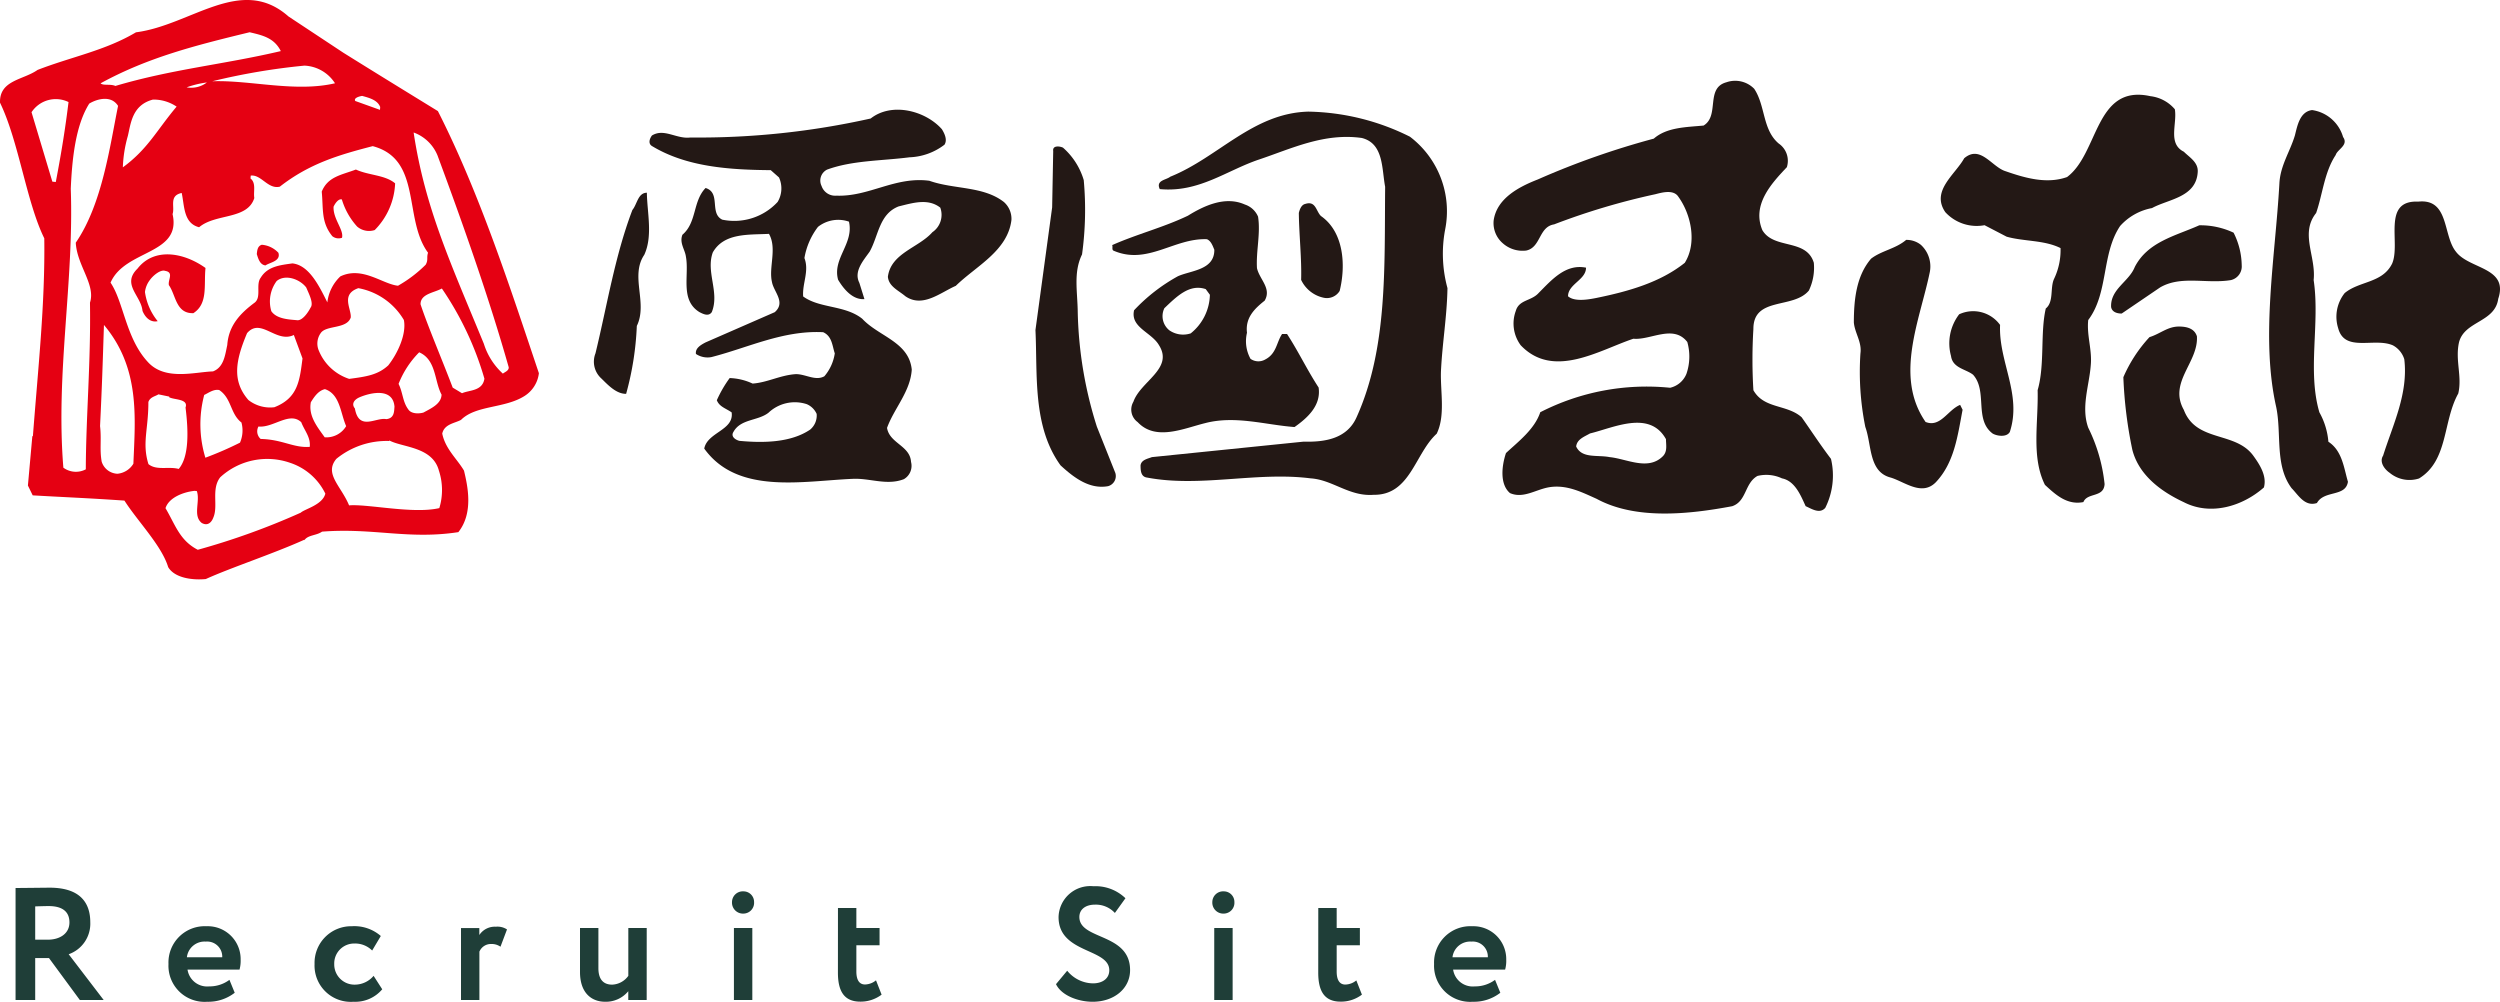 <svg xmlns="http://www.w3.org/2000/svg" xmlns:xlink="http://www.w3.org/1999/xlink" width="250" height="100.176" viewBox="0 0 250 100.176">
  <defs>
    <clipPath id="clip-path">
      <rect id="Rectangle_16" data-name="Rectangle 16" width="250" height="57.939" fill="#231815"/>
    </clipPath>
  </defs>
  <g id="Group_22386" data-name="Group 22386" transform="translate(-200 -151)">
    <g id="LOGO-maitake" transform="translate(200 151)" clip-path="url(#clip-path)">
      <path id="Path_85" data-name="Path 85" d="M46.105,41.985c1.486-1.476,4.351-1.13,6.335-2.378a3.118,3.118,0,0,0,1.449-2.288c-2.808-8.352-5.9-17.949-10.1-26.209-3.17-1.947-6.339-3.893-9.447-5.833L28.846,1.644c-4.741-4.193-9.723.872-15.248,1.587C10.506,5.066,7.2,5.66,3.757,6.992,2.319,8.008-.059,8,0,10.266c1.873,3.85,2.646,9.955,4.428,13.564C4.516,30.4,3.813,36.765,3.29,43.62l-.056-.006-.443,4.939.479.983c2.826.167,5.6.275,9.174.524,1.3,2.045,3.72,4.494,4.374,6.651.692,1.172,2.652,1.311,3.765,1.193,2.5-1.138,6.7-2.513,9.86-3.934l-.008.06c.344-.546,1.208-.46,1.77-.866,5.147-.4,8.623.816,13.631.05,1.53-1.933.932-4.608.565-6.15-.692-1.177-1.868-2.165-2.176-3.708.214-.962,1.265-1.029,1.879-1.37M5.579,18.2l-.344-.035L3.153,11.223a2.9,2.9,0,0,1,3.7-1.017c-.311,2.521-.656,4.751-1.275,8m38.208-2.565c2.508,6.756,5.121,14.155,7.086,21.085.025.349-.394.478-.585.637a6.758,6.758,0,0,1-1.9-2.98c-3.254-7.931-5.882-13.534-7.024-21.135a4.088,4.088,0,0,1,2.426,2.393M36.219,9.591c.623.177,1.527.383,1.8,1.109L38,10.986,35.528,10.1c-.2-.314.456-.476.691-.51M30.433,6.562A3.827,3.827,0,0,1,33.5,8.328c-3.983.929-8.5-.343-12.278-.2a65.054,65.054,0,0,1,9.207-1.564m-5.465-3.34c1.249.3,2.443.539,3.117,1.885-5.706,1.341-10.858,1.8-16.542,3.486-.5-.225-1.217-.006-1.481-.264,4.733-2.594,9.5-3.794,14.907-5.107M20.69,8.245a2.589,2.589,0,0,1-2.025.49,9.57,9.57,0,0,1,2.025-.49m-3.03,2.42c-1.983,2.351-2.866,4.234-5.376,6.07a13.051,13.051,0,0,1,.5-3.14c.3-1.245.427-3.092,2.513-3.637a4.12,4.12,0,0,1,2.368.707M6.337,46.773c-.781-9.483,1.073-18.578.74-27.9.129-2.944.47-6.333,1.849-8.514.743-.45,2.18-.884,2.881.231-.813,3.983-1.579,9.823-4.229,13.676.113,2.271,2.008,4.2,1.42,6,.094,5.925-.4,11.385-.417,16.667a2.116,2.116,0,0,1-2.244-.165m5.447.608a1.718,1.718,0,0,1-1.616-1.211c-.22-1.242-.006-2.206-.162-3.554.208-4.335.251-5.893.389-10.118,3.623,4.317,3.132,9.2,2.944,13.878a2.093,2.093,0,0,1-1.556,1m-.726-19.109c1.44-3.332,7.126-2.758,6.2-6.854.252-.731-.391-1.839.913-2.111.281,1.247.157,3.031,1.742,3.427,1.651-1.4,4.832-.73,5.52-2.922-.111-.651.208-1.49-.384-1.957l.026-.286c1.061-.125,1.72,1.392,2.907,1.108,2.965-2.313,5.9-3.175,9.291-4.053,4.97,1.321,3.035,7.274,5.533,10.659-.17.506.047.7-.238,1.2a13.042,13.042,0,0,1-2.766,2.1c-1.55-.157-3.57-1.988-5.767-.933a4.257,4.257,0,0,0-1.3,2.6c-.82-1.652-1.828-3.725-3.495-3.9-1.176.171-2.464.275-3.162,1.421-.532.7.094,1.928-.6,2.494-1.444,1.074-2.612,2.289-2.75,4.247-.222,1.027-.344,2.226-1.43,2.639-1.805.052-4.8.965-6.519-.95-2.2-2.372-2.409-5.99-3.72-7.922m27.763,8.273c-1.02.938-2.143,1.117-3.905,1.346a4.936,4.936,0,0,1-3.023-2.8,1.793,1.793,0,0,1,.181-1.781c.546-.811,2.59-.377,3-1.551.087-.863-1.041-2.311.76-2.94A6.683,6.683,0,0,1,40.387,32c.27,1.362-.56,3.254-1.565,4.544m-.194,5.37c-1.023-.212-2.736,1.239-3.139-1.069-.364-.437-.089-.876.46-1.114,1.09-.468,3.348-.992,3.5.938-.043.46,0,1.161-.82,1.244m3.288-6.682c1.724.752,1.509,2.883,2.24,4.233-.036.925-1.005,1.35-1.807,1.79-.418.129-1.234.162-1.532-.33-.559-.752-.529-1.679-.962-2.535a9.291,9.291,0,0,1,2.062-3.158M24.707,33.314c1.378-1.6,2.908,1.047,4.677.184l.867,2.347c-.287,2.237-.461,3.962-2.818,4.879A3.519,3.519,0,0,1,24.839,40c-1.663-1.913-1.283-3.962-.132-6.686M24,44.265a34.556,34.556,0,0,1-3.462,1.507,11.469,11.469,0,0,1-.116-6.28c.425-.191.93-.6,1.5-.488,1.251.827,1.093,2.375,2.223,3.245A3.047,3.047,0,0,1,24,44.265M27.67,28.1c.884-.721,2.335-.168,2.953.649.278.661.767,1.583.433,2.015-.22.44-.767,1.256-1.288,1.262-.806-.078-2.084-.1-2.635-.907A3.423,3.423,0,0,1,27.67,28.1M25.845,42.652c1.491.155,3.115-1.539,4.28-.431.318.839.95,1.487.851,2.465-1.636.121-2.71-.74-4.911-.791a1.014,1.014,0,0,1-.22-1.243m-11,3.76c-.656-2.1,0-3.481-.007-6.209.167-.506.7-.569,1.005-.769l1.081.225-.007.06c.439.275,1.956.14,1.637,1.032.288,2.3.373,4.912-.681,6.142-1.017-.274-2.223.181-3.027-.481m15.233,4.854a71.867,71.867,0,0,1-10.3,3.712c-1.819-.937-2.239-2.488-3.229-4.16.337-1.064,1.785-1.614,2.9-1.733l.233.022c.361,1.029-.426,2.457.486,3.184.605.352.992-.071,1.159-.523.521-1.165-.233-2.866.7-4.045a6.939,6.939,0,0,1,6.993-1.438,6.009,6.009,0,0,1,3.514,3.079c-.285,1.133-2.067,1.533-2.454,1.9m2.389-7.534c-.764-1.069-1.641-2.141-1.386-3.508.277-.435.7-1.149,1.41-1.308,1.514.5,1.552,2.421,2.122,3.7a2.311,2.311,0,0,1-2.146,1.117M43.9,47.093a6.216,6.216,0,0,1,.033,3.717c-2.619.61-7.153-.431-9.025-.272-.793-1.939-2.524-3.162-1.271-4.655A7.954,7.954,0,0,1,38.927,44.1l0-.058c1.323.72,4.35.613,4.972,3.054M42.054,30.43c-.01-1.047,1.334-1.143,2.133-1.58a31.443,31.443,0,0,1,4.254,9.015c-.187,1.261-1.509,1.127-2.24,1.459l-.931-.562c-1.1-2.893-2.5-6.17-3.216-8.333" transform="translate(0 0)" fill="#e50012"/>
      <path id="Path_86" data-name="Path 86" d="M42.008,27.889c.2-.793-.91-1.891-.844-3.105.15-.332.488-.821.829-.727a7.007,7.007,0,0,0,1.525,2.709,1.823,1.823,0,0,0,1.761.352,7.044,7.044,0,0,0,2.041-4.67c-1.016-.855-2.648-.789-3.924-1.382-1.448.552-2.8.7-3.415,2.209.17,1.753-.077,3.064,1.058,4.457a1,1,0,0,0,.97.157" transform="translate(-7.807 -4.113)" fill="#e50012"/>
      <path id="Path_87" data-name="Path 87" d="M32.782,32.476c.439-.3,1.551-.421,1.288-1.262a2.559,2.559,0,0,0-1.659-.8c-.42.13-.459.534-.5.935.134.418.3,1.07.873,1.131" transform="translate(-6.231 -5.938)" fill="#e50012"/>
      <path id="Path_88" data-name="Path 88" d="M22.521,37.489c1.487-.951,1.036-2.8,1.214-4.52-2.166-1.552-5.129-2.083-6.8.066-1.613,1.58.362,2.7.5,4.226.278.671.806,1.188,1.519,1.028a5.888,5.888,0,0,1-1.273-2.917,2.449,2.449,0,0,1,.47-1.171c.338-.487,1.1-1.1,1.543-.943.913.151.259.9.381,1.431.708,1,.694,2.855,2.442,2.8" transform="translate(-3.185 -6.172)" fill="#e50012"/>
      <path id="Path_89" data-name="Path 89" d="M216.4,43.688c-1.47-1.3-3.761-.816-4.818-2.7a50.669,50.669,0,0,1,0-6.125c-.006-3.268,4-1.959,5.549-3.842a5.3,5.3,0,0,0,.495-2.774c-.74-2.45-4-1.308-5.149-3.267-1.057-2.532.9-4.655,2.45-6.291a2.093,2.093,0,0,0-.812-2.368c-1.638-1.388-1.311-3.758-2.45-5.473a2.66,2.66,0,0,0-2.781-.652c-2.124.572-.652,3.348-2.285,4.328-1.715.163-3.675.163-4.977,1.308a80.171,80.171,0,0,0-11.6,4.082c-1.879.734-4.087,1.88-4.411,4.082a2.661,2.661,0,0,0,.9,2.289,2.973,2.973,0,0,0,2.368.736c1.468-.328,1.227-2.369,2.775-2.615a69.022,69.022,0,0,1,10.131-3.018c.65-.167,1.8-.493,2.285.242,1.306,1.8,1.882,4.655.652,6.618-2.449,1.959-5.631,2.858-8.817,3.51-.818.165-2.211.41-2.859-.163,0-1.226,1.8-1.636,1.8-2.86-2.043-.409-3.435,1.224-4.74,2.533-.736.819-1.96.654-2.285,1.794a3.649,3.649,0,0,0,.492,3.431c3.266,3.431,7.842.492,11.269-.652,1.716.165,4-1.469,5.391.327a5.306,5.306,0,0,1-.087,3.186,2.318,2.318,0,0,1-1.63,1.391,23.32,23.32,0,0,0-12.986,2.446c-.573,1.716-2.206,2.939-3.43,4.085-.41,1.219-.656,3.1.4,4,1.313.575,2.533-.327,3.842-.571,1.794-.326,3.345.488,4.822,1.145,3.917,2.125,9.223,1.55,13.556.74,1.462-.5,1.23-2.293,2.529-3.027a3.7,3.7,0,0,1,2.454.243c1.3.253,1.878,1.718,2.364,2.779.576.249,1.395.818,1.963.17a7.221,7.221,0,0,0,.571-4.9c-1.06-1.391-1.957-2.78-2.936-4.164M202.519,47.6c-1.474,1.466-3.6.247-5.315.08-1.22-.244-2.774.163-3.345-1.061.08-.731.817-.979,1.388-1.308,2.37-.571,5.962-2.368,7.593.574,0,.567.169,1.228-.32,1.715" transform="translate(-36.243 -1.968)" fill="#231815"/>
      <path id="Path_90" data-name="Path 90" d="M108.7,20.739c-3.434-.453-6.026,1.613-9.3,1.489a1.433,1.433,0,0,1-1.479-.966,1.223,1.223,0,0,1,.554-1.641c2.522-.925,5.462-.872,8.236-1.229a6.108,6.108,0,0,0,3.5-1.261c.319-.495-.012-1.144-.261-1.549-1.655-1.863-5.016-2.724-7.118-1.07a78.672,78.672,0,0,1-18.033,1.9c-1.387.178-2.621-.954-3.841-.2-.244.325-.4.818.01,1.059,3.453,2.086,7.7,2.371,11.87,2.407l.825.729a2.632,2.632,0,0,1-.138,2.45,5.9,5.9,0,0,1-5.536,1.771c-1.315-.64-.109-2.694-1.667-3.166-1.29,1.321-.863,3.438-2.317,4.676-.322.823.259,1.471.351,2.2.344,1.878-.613,4.337,1.362,5.541.327.163.9.48,1.225-.01.8-1.971-.615-4,.1-5.966,1.122-1.971,3.575-1.749,5.617-1.855.83,1.462-.047,3.35.3,4.816.171.983,1.408,2.027.277,3.016L86.326,36.9c-.488.254-1.057.587-.968,1.157a2.08,2.08,0,0,0,1.555.312c3.666-.938,7.16-2.689,11.164-2.487.9.4.913,1.379,1.164,2.116A4.536,4.536,0,0,1,98.2,40.288c-.894.5-1.88-.225-2.861-.212-1.55.1-2.848.843-4.317.943a5.857,5.857,0,0,0-2.292-.551,12.061,12.061,0,0,0-1.284,2.217c.253.656.905.81,1.481,1.215.263,1.792-2.429,1.98-2.739,3.621,3.318,4.616,9.752,3.249,14.815,3.027,1.713-.1,3.438.7,5.147.03a1.539,1.539,0,0,0,.716-1.726c-.1-1.63-2.145-1.848-2.4-3.4.713-1.968,2.331-3.618,2.473-5.825-.273-2.778-3.3-3.312-4.955-5.092-1.73-1.373-4.258-1.019-5.905-2.227-.1-1.3.626-2.538.126-3.839a7.084,7.084,0,0,1,1.354-3.118,3.264,3.264,0,0,1,3.1-.523c.51,2.2-1.679,3.694-1.085,5.811.58.976,1.489,2.029,2.632,1.933l-.507-1.626c-.58-1.138.388-2.213,1.029-3.117.884-1.563.942-3.768,2.9-4.526,1.382-.335,2.93-.843,4.164.125A2.1,2.1,0,0,1,109,25.884c-1.374,1.561-4.146,2.081-4.449,4.457.089.975,1.077,1.372,1.737,1.936,1.727,1.212,3.509-.357,5.054-1.031,2.019-1.979,5.19-3.48,5.565-6.589a2.239,2.239,0,0,0-.752-1.792c-2.058-1.609-4.995-1.251-7.456-2.126M96.791,45.614c-1.951,1.329-4.726,1.355-7.093,1.133-.331-.084-.907-.4-.587-.9.723-1.309,2.442-1.083,3.5-1.911a3.832,3.832,0,0,1,3.83-.857,1.9,1.9,0,0,1,.988.973,1.839,1.839,0,0,1-.635,1.558" transform="translate(-15.763 -2.662)" fill="#231815"/>
      <path id="Path_91" data-name="Path 91" d="M77.656,25.677c-1.749,4.594-2.516,9.5-3.69,14.333a2.264,2.264,0,0,0,.6,2.525c.657.646,1.484,1.537,2.465,1.525A29.926,29.926,0,0,0,78.1,37.268c1.12-2.3-.7-4.971.745-7.111.876-1.887.281-4.253.261-6.209-.9.009-.968,1.153-1.451,1.729" transform="translate(-14.418 -4.676)" fill="#231815"/>
      <path id="Path_92" data-name="Path 92" d="M287.9,46.844a7.214,7.214,0,0,0-.9-2.94c-1.221-4.165.076-8.9-.573-13.231.253-2.37-1.384-4.654.248-6.7.652-1.877.82-4.082,1.957-5.8.167-.571,1.316-.981.737-1.8a3.785,3.785,0,0,0-3.1-2.694c-1.224.163-1.469,1.555-1.716,2.532-.49,1.635-1.469,3.021-1.552,4.819-.411,7.35-1.883,15.354-.329,22.3.577,2.7-.162,5.879,1.553,8.165.657.659,1.309,1.88,2.531,1.479.74-1.314,2.856-.577,3.1-2.124-.41-1.391-.57-3.107-1.961-4.008" transform="translate(-55.062 -2.672)" fill="#231815"/>
      <path id="Path_93" data-name="Path 93" d="M302.279,30.032c-1.3-1.636-.649-5.311-3.75-4.982-3.681-.164-1.719,4.163-2.616,6.205-.977,1.96-3.265,1.716-4.739,2.939a3.8,3.8,0,0,0-.652,3.513c.652,2.454,3.6.9,5.472,1.715a2.362,2.362,0,0,1,1.139,1.388c.412,3.431-1.139,6.534-2.118,9.642-.414.646.163,1.382.652,1.713a3.105,3.105,0,0,0,2.941.569c2.939-1.8,2.366-5.714,3.922-8.494.408-1.712-.332-3.346.081-5.142.564-2.129,3.593-1.964,3.916-4.33,1.064-3.184-2.935-2.941-4.247-4.736" transform="translate(-56.704 -4.887)" fill="#231815"/>
      <path id="Path_94" data-name="Path 94" d="M172.426,31.528a13.05,13.05,0,0,1-.233-5.875,9.355,9.355,0,0,0-3.525-9.276A23.542,23.542,0,0,0,158.52,13.87c-5.556.139-9.023,4.586-13.819,6.511-.4.332-1.465.344-1.046,1.238,3.92.369,6.674-1.868,9.929-2.96s6.505-2.683,10.275-2.153c2.2.55,1.988,3.087,2.333,4.88-.076,8.17.25,16.17-2.864,23.063-.958,2.134-3.158,2.482-5.285,2.423l-15.176,1.548c-.4.163-1.055.257-1.134.826.006.495.013,1.145.666,1.221,5.319,1.009,10.939-.612,16.335.076,2.211.138,3.859,1.832,6.306,1.646,3.677.046,4.124-4.126,6.307-6.109.879-1.806.365-4.164.425-6.208.135-2.863.6-5.479.653-8.341" transform="translate(-27.677 -2.708)" fill="#231815"/>
      <path id="Path_95" data-name="Path 95" d="M134.811,46.22A40.493,40.493,0,0,1,132.9,34.805c-.023-2.126-.451-4,.429-5.807a32.672,32.672,0,0,0,.17-7.433,6.939,6.939,0,0,0-2.076-3.245c-.333-.16-1.064-.237-.977.336l-.106,5.636-1.67,12.27c.215,4.489-.307,9.64,2.51,13.531,1.32,1.212,2.887,2.422,4.758,2.078a1.051,1.051,0,0,0,.722-1.318Z" transform="translate(-25.125 -3.555)" fill="#231815"/>
      <path id="Path_96" data-name="Path 96" d="M147.532,47.186c3.015-.769,5.965.179,8.908.4,1.3-.915,2.67-2.152,2.409-3.951-1.164-1.784-2-3.573-3.159-5.355l-.493,0c-.559.822-.55,1.968-1.685,2.549a1.366,1.366,0,0,1-1.474-.064,3.632,3.632,0,0,1-.352-2.607c-.179-1.473.711-2.376,1.766-3.209.721-1.228-.513-2.114-.768-3.257-.1-1.715.373-3.436.109-5.146a2.17,2.17,0,0,0-1.32-1.212c-1.968-.879-4.086.123-5.7,1.121-2.439,1.168-5.125,1.852-7.568,2.937.085.163-.076.492.17.571,3.366,1.435,6.031-1.288,9.3-1.161.409.162.577.65.745,1.056.023,2.042-2.349,2.064-3.647,2.65a17.707,17.707,0,0,0-4.378,3.4c-.391,1.72,1.735,2.19,2.488,3.488,1.494,2.353-1.843,3.61-2.556,5.663a1.544,1.544,0,0,0,.427,2.035c1.819,1.942,4.667.6,6.78.093m-4.119-11.477c1.215-1.154,2.508-2.474,4.147-1.916l.414.566a5.086,5.086,0,0,1-1.917,3.859,2.419,2.419,0,0,1-2.129-.3,1.814,1.814,0,0,1-.514-2.2" transform="translate(-26.987 -4.882)" fill="#231815"/>
      <path id="Path_97" data-name="Path 97" d="M163.858,34.7a1.5,1.5,0,0,0,1.626-.674c.629-2.54.432-5.886-1.871-7.492-.5-.484-.509-1.55-1.568-1.209-.4.085-.566.575-.644.905.025,2.2.294,4.568.231,6.692a3.239,3.239,0,0,0,2.226,1.778" transform="translate(-31.518 -4.932)" fill="#231815"/>
      <path id="Path_98" data-name="Path 98" d="M237.553,48.033c-3.181-4.578-.564-10.211.418-15.029a2.931,2.931,0,0,0-.9-2.7,2.283,2.283,0,0,0-1.472-.492c-1.06.9-2.448,1.065-3.506,1.878-1.476,1.72-1.72,4.086-1.723,6.375.087,1.058.82,1.96.658,3.1a27.809,27.809,0,0,0,.488,7.348c.653,1.8.324,4.493,2.528,5.063,1.391.414,3.106,1.881,4.5.494,1.877-1.962,2.2-4.654,2.7-7.271l-.245-.489c-1.226.489-1.962,2.287-3.435,1.716" transform="translate(-44.985 -5.822)" fill="#231815"/>
      <path id="Path_99" data-name="Path 99" d="M247.313,40.038a3.323,3.323,0,0,0-4.09-1.062,4.777,4.777,0,0,0-.816,4.168c.166,1.222,1.473,1.3,2.207,1.877,1.473,1.635.085,4.49,1.959,5.882.41.242,1.394.409,1.716-.165,1.229-3.758-1.137-7.024-.975-10.7" transform="translate(-47.306 -7.547)" fill="#231815"/>
      <path id="Path_100" data-name="Path 100" d="M256.166,38.874c.165-1.553-.414-3.019-.249-4.572,2.043-2.7,1.314-6.618,3.188-9.4a5.656,5.656,0,0,1,3.189-1.794c1.634-.9,4.411-1.059,4.572-3.593.076-.981-.819-1.471-1.388-2.042-1.633-.818-.652-2.777-.9-4.247a3.788,3.788,0,0,0-2.447-1.309c-5.555-1.225-5.145,5.716-8.331,8.087-2.042.732-4.241.08-6.126-.575-1.387-.407-2.532-2.691-4.162-1.3-.9,1.633-3.353,3.266-1.883,5.391a4.26,4.26,0,0,0,3.92,1.3l2.208,1.148c1.716.488,3.753.323,5.391,1.141a6.653,6.653,0,0,1-.658,3.1c-.4.9,0,2.285-.818,2.94-.565,2.448-.08,5.635-.814,8.167.083,3.265-.652,6.7.731,9.472,1.065.981,2.211,2.045,3.844,1.72.4-.985,2.042-.412,2.12-1.8a16.5,16.5,0,0,0-1.634-5.635c-.732-2.042.083-4.167.249-6.208" transform="translate(-47.094 -2.3)" fill="#231815"/>
      <path id="Path_101" data-name="Path 101" d="M274.348,33.467A1.4,1.4,0,0,0,275.4,32a7.431,7.431,0,0,0-.813-3.265,7.769,7.769,0,0,0-3.432-.739c-2.367,1.06-5.142,1.634-6.449,4.168-.57,1.465-2.446,2.2-2.367,4,.083.493.568.657,1.057.657l3.847-2.615c2.116-1.224,4.648-.324,7.1-.734" transform="translate(-51.228 -5.466)" fill="#231815"/>
      <path id="Path_102" data-name="Path 102" d="M269.905,48.907c-1.552-2.774,1.472-4.733,1.312-7.35-.253-.814-1.062-.979-1.8-.979-1.142,0-1.877.733-2.944,1.06a14.2,14.2,0,0,0-2.612,4.006,43.023,43.023,0,0,0,.9,7.268c.653,2.528,2.862,4.163,5.142,5.229,2.7,1.391,5.881.406,8.012-1.472.32-1.142-.415-2.285-1.068-3.184-1.8-2.456-5.711-1.308-6.941-4.578" transform="translate(-51.525 -7.924)" fill="#231815"/>
    </g>
    <path id="Path_253579" data-name="Path 253579" d="M3.52,0V-4.192H4.9L7.984,0h2.384l-3.5-4.576a3.238,3.238,0,0,0,2.16-3.2c0-1.936-1.008-3.456-4.064-3.456-.32,0-2.784.032-3.408.032V0ZM4.864-9.392c1.6,0,2.08.752,2.08,1.632,0,1.152-1.008,1.728-2.144,1.728H3.52V-9.36C4.048-9.376,4.5-9.392,4.864-9.392Zm18.08,7.376a3.33,3.33,0,0,1-2.032.656,1.984,1.984,0,0,1-2.16-1.68h5.2a3.315,3.315,0,0,0,.112-.992,3.288,3.288,0,0,0-3.408-3.344A3.628,3.628,0,0,0,16.848-3.6,3.612,3.612,0,0,0,20.72.176a4.307,4.307,0,0,0,2.752-.9ZM20.576-5.84a1.509,1.509,0,0,1,1.648,1.568H18.688A1.778,1.778,0,0,1,20.576-5.84ZM37.36-2.416a2.456,2.456,0,0,1-1.856.88A2.022,2.022,0,0,1,33.424-3.6a1.991,1.991,0,0,1,2-2.048,2.418,2.418,0,0,1,1.792.7L38.08-6.4a4.024,4.024,0,0,0-2.9-.976A3.663,3.663,0,0,0,31.456-3.6,3.629,3.629,0,0,0,35.36.176a3.524,3.524,0,0,0,2.864-1.248ZM46.1,0h1.84V-4.832A1.241,1.241,0,0,1,49.12-5.6a1.533,1.533,0,0,1,.928.272L50.7-7.056a1.727,1.727,0,0,0-1.12-.272,1.847,1.847,0,0,0-1.648.832v-.7H46.1ZM64.672-7.2h-1.84v4.784a2.086,2.086,0,0,1-1.616.88c-1.008,0-1.376-.688-1.376-1.648V-7.2H58v4.4C58-.736,59.12.176,60.528.176a2.9,2.9,0,0,0,2.3-1.056V0h1.84ZM73.392,0h1.84V-7.2h-1.84ZM73.2-9.792A1.1,1.1,0,0,0,74.352-8.64a1.079,1.079,0,0,0,1.056-1.152,1.058,1.058,0,0,0-1.056-1.072A1.081,1.081,0,0,0,73.2-9.792ZM83.792-2.736c0,1.84.608,2.9,2.24,2.9a3.463,3.463,0,0,0,2.128-.7L87.6-1.968a1.788,1.788,0,0,1-1.1.416c-.608,0-.864-.512-.864-1.3V-5.472h2.32V-7.2h-2.32v-2h-1.84Zm27.136-.24c0,.848-.7,1.312-1.632,1.312a3.371,3.371,0,0,1-2.576-1.264L105.6-1.584c.544,1.136,2.224,1.76,3.664,1.76,2.1,0,3.744-1.28,3.744-3.168,0-3.728-5.072-2.992-5.072-5.312,0-.736.592-1.232,1.568-1.232a2.589,2.589,0,0,1,1.984.832l1.056-1.472a4.3,4.3,0,0,0-3.2-1.2,3.173,3.173,0,0,0-3.488,3.088C105.856-4.64,110.928-5.184,110.928-2.976ZM121.424,0h1.84V-7.2h-1.84Zm-.192-9.792a1.1,1.1,0,0,0,1.152,1.152,1.079,1.079,0,0,0,1.056-1.152,1.058,1.058,0,0,0-1.056-1.072A1.081,1.081,0,0,0,121.232-9.792Zm10.592,7.056c0,1.84.608,2.9,2.24,2.9a3.463,3.463,0,0,0,2.128-.7l-.56-1.424a1.789,1.789,0,0,1-1.1.416c-.608,0-.864-.512-.864-1.3V-5.472h2.32V-7.2h-2.32v-2h-1.84Zm17.68.72a3.33,3.33,0,0,1-2.032.656,1.984,1.984,0,0,1-2.16-1.68h5.2a3.315,3.315,0,0,0,.112-.992,3.288,3.288,0,0,0-3.408-3.344A3.628,3.628,0,0,0,143.408-3.6,3.612,3.612,0,0,0,147.28.176a4.307,4.307,0,0,0,2.752-.9ZM147.136-5.84a1.509,1.509,0,0,1,1.648,1.568h-3.536A1.778,1.778,0,0,1,147.136-5.84Z" transform="translate(200 251)" fill="#1f3e38"/>
  </g>
</svg>
